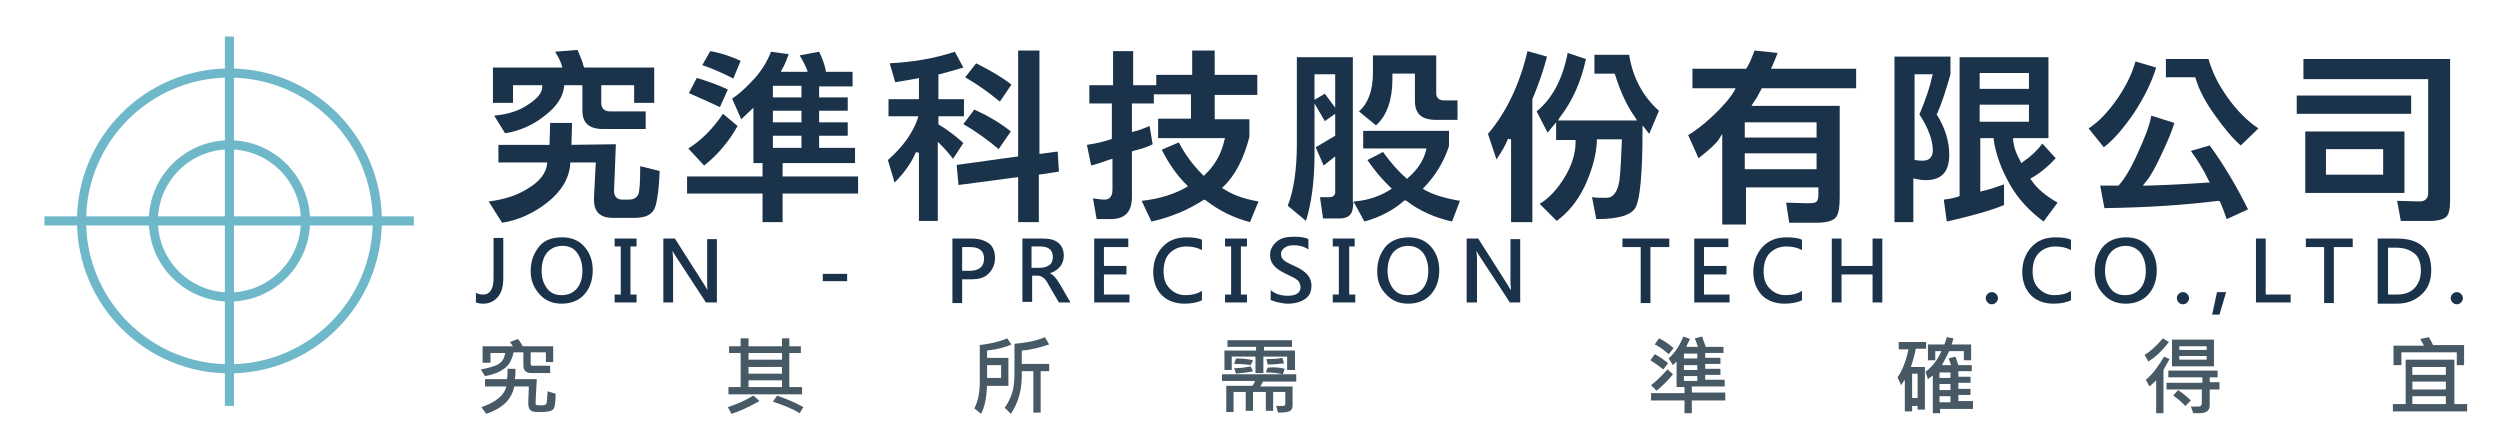 <?xml version="1.0" encoding="utf-8"?>
<!-- Generator: Adobe Illustrator 26.5.0, SVG Export Plug-In . SVG Version: 6.00 Build 0)  -->
<svg version="1.1" id="圖層_1" xmlns="http://www.w3.org/2000/svg" xmlns:xlink="http://www.w3.org/1999/xlink" x="0px" y="0px"
	 viewBox="0 0 410.8 72.3" style="enable-background:new 0 0 410.8 72.3;" xml:space="preserve">
  <style type="text/css">.st0{fill:none;stroke:#6FB8C9;stroke-width:1.5;stroke-miterlimit:10;}
    .st1{fill:#1A324A;}
    .st2{fill:#475964;}</style>
  <circle class="st0" cx="37.7" cy="36.3" r="24.3"/>
  <circle class="st0" cx="37.7" cy="36.3" r="12.5"/>
  <line class="st0" x1="37.7" y1="6" x2="37.7" y2="66.7"/>
  <line class="st0" x1="68" y1="36.3" x2="7.3" y2="36.3"/>
  <g>
    <g>
      <path class="st1" d="M80.3,33.1c2.5-0.3,4.7-1,6.4-2.1c1.9-1.1,3-2.5,3.2-4l0-0.3h-8v-2.9h8.4l0.1-3.6H94l-0.1,3.6l7.3-0.1
			l-0.3,7.7c0,0.9,0.5,1.4,1.4,1.4h1c1.1,0,1.4-0.5,1.6-0.9c0.2-0.5,0.3-2,0.3-4.5v-0.1l3.2,0.8c-0.1,2.5-0.3,4.4-0.7,5.8
			c-0.4,1.3-1.5,1.9-3.4,1.9h-3.6c-2.1,0-3.1-1-3.1-3v-0.3l0.3-5.8h-4.2l0,0.3c-0.2,2.4-1.5,4.5-3.8,6.3c-2.3,1.8-4.8,2.9-7.4,3.3
			L80.3,33.1z M81.2,19c2.1-0.2,3.9-0.7,5.4-1.7c1.6-1,2.5-2,2.5-3l0-0.3h-4.8v2.9H81v-5.8h11.4l-0.1-0.4c-0.2-0.6-0.5-1.3-1.1-2.2
			l3.7-0.3c0.4,1,0.8,1.8,1,2.7l0.1,0.2h11.5v5.8h-3.3V14h-5.4v2.9c0,0.9,0.5,1.4,1.4,1.4h5.9l0,2.9h-7c-2.3,0-3.4-1-3.4-3V14h-3
			l0,0.2c-0.2,1.8-1.3,3.4-3.3,4.9c-1.9,1.5-4,2.4-6.4,2.8L81.2,19z"/>
      <path class="st1" d="M125.3,36.5v-4.7h-12.4V29h12.4v-2.2h-1.5v-9.1l-2,1.9l-1.5-3.4c0.8-0.5,1.9-1.4,3.2-2.8
			c1.4-1.4,2.5-3.1,3.2-4.9l2.9,0.4c-0.3,0.8-0.6,1.7-1.1,2.5l-0.2,0.4h4.4l-0.1-0.4c-0.3-0.7-0.7-1.5-1.2-2.3l3.2-0.6
			c0.5,1,0.9,2.1,1.1,3.1l0,0.2h4.4v2.4h-5.5V16h4.7v2.2h-4.7v1.9h4.7v2.2h-4.7v2h5.9v2.5h-11.9V29h12.4v2.8h-12.4v4.7H125.3z
			 M127,24.3h4.7v-2H127V24.3z M127,20.1h4.7v-1.9H127V20.1z M127,16h4.7v-1.9H127V16z M113.1,24.4c2.1-1.3,4-3.2,5.7-5.7l2.4,2
			c-1.4,2.5-3.2,4.7-5.5,6.5L113.1,24.4z M118.3,17.6c-1.7-0.8-3.5-1.6-5.1-2.3l1.3-2.5c1.6,0.5,3.4,1.1,5.1,1.9L118.3,17.6z
			 M120.5,12.9c-1.6-0.8-3.3-1.6-5.1-2.2l1.3-2.3c1.8,0.3,3.5,0.9,5,1.6L120.5,12.9z"/>
      <path class="st1" d="M167.3,36.5v-7.4l-9.8,1.3l-0.3-3.3l10.1-1.4V8.3h3.5v17l3-0.4l0.2,3.3l-3.3,0.5v7.8H167.3z M151,36.5V25.1
			l-0.5-0.1c-0.7,1.7-1.9,3.4-3.5,5l-1.1-3.7c2.5-2.2,4.1-4.5,4.9-6.8l0.1-0.4H146v-2.8h5v-3.5l-0.3,0.1c-1.1,0.2-2.3,0.4-3.6,0.6
			l-0.9-3.1c3.8-0.2,7.4-0.8,10.7-1.9l1.4,2.6c-1.4,0.4-2.7,0.8-3.9,1.1l-0.2,0v4.1h4.2v2.8h-4.2v1.3l0.1,0.1c1.7,1,3,2.1,4,3
			l-1.7,2.6c-0.6-0.8-1.2-1.5-2-2.3l-0.5-0.5v13H151z M164.1,24.5c-1.8-1.5-3.7-2.9-5.8-4.1l1.8-2.4c2.4,1.1,4.4,2.3,6,3.6
			L164.1,24.5z M164.3,16.7c-1.7-1.4-3.6-2.8-5.7-4l1.8-2.3c2.4,1.2,4.4,2.4,5.8,3.5L164.3,16.7z"/>
      <path class="st1" d="M205.4,36.5c-2.7-0.7-5.1-1.9-7.3-3.6l-0.2-0.1l-0.2,0.1c-2.5,1.6-5.3,2.8-8.5,3.5l-1.6-3.4
			c2.9-0.3,5.3-1.1,7.3-2.2l0.3-0.2l-0.3-0.3c-1.4-1.4-2.8-3.3-4-5.7l2.8-1.2c1.1,2.1,2.4,3.8,3.9,5.3l0.2,0.2l0.2-0.2
			c1.6-1.5,2.7-3.4,3.2-5.7l0.1-0.3h-11v-3.2h5.4v-4h-6.1V17h-3.6v4.7l0.4-0.1c0.9-0.2,1.7-0.6,2.5-0.9l0.5,3
			c-0.9,0.5-2,0.8-3.2,1.1l-0.2,0.1v7.4c0,2.5-1.1,3.7-3.5,3.7h-2.3l-0.6-3.4c0.8,0.1,1.4,0.2,1.9,0.2c0.5,0,1.3-0.2,1.3-1.6v-5.1
			l-0.4,0.1c-0.9,0.3-1.9,0.7-3.1,1l-0.7-3.4c1.4-0.2,2.7-0.5,3.9-0.9l0.2-0.1V17H179v-3h3.9V8.4h3.3V14h3.8v-1.7h5.9v-4h3.7v4h7
			v3.3h-7v4h5.7v2.9c-0.9,3.5-2.3,6.3-4.3,8.2l-0.2,0.2L201,31c1.5,1,3.4,1.7,5.8,2.1L205.4,36.5z"/>
      <path class="st1" d="M222.4,33.1l0.2,0c2.3-0.2,4.2-0.9,5.8-1.9l0.3-0.2l-0.2-0.2c-1.5-1.4-2.7-2.9-3.8-4.5l2.5-1.3l0-0.1l0,0
			c1.3,1.8,2.6,3.3,3.8,4.3l0.2,0.2l0.2-0.2c1.5-1.3,2.5-2.8,2.9-4.4l0.1-0.4H224v-2.9h14.1V24c-0.8,2.5-2.2,4.8-4,6.7l-0.3,0.3
			l0.3,0.2c1.4,0.8,3.4,1.4,5.8,1.8l-1.3,3.4c-2.7-0.6-5.3-1.7-7.5-3.4l-0.2-0.1l-0.2,0.1c-1.8,1.6-4,2.7-6.5,3.4L222.4,33.1z
			 M219.4,22.3v-3.6l-1.7,1.2l-1.7-2.9v7l0,1.4c0,4.3-0.5,8-1.4,10.9l-3-2.5c1-2.5,1.5-6,1.5-10.2V9.4h9.2v23.8l0.1,0l-0.1,0.9
			c-0.1,1.2-0.8,1.8-2.2,1.8h-2.7l-0.5-3.5c0.7,0,1.2,0,1.6,0c0.5,0,0.9-0.3,0.9-0.8v-5.9l-1.9,1.5l-1.3-3L219.4,22.3z M219.4,17.7
			v-5.5H216v4.2l1.7-1L219.4,17.7z M223.3,18.3c1.5-1.3,2.3-3.4,2.3-6.3V9.1H236v6.2c0,0.8,0.5,1.2,1.3,1.2h2.2v3.2H236
			c-2.4,0-3.5-1-3.5-3.1v-4.5h-3.7V13c0,3.4-0.9,6-2.7,7.6L223.3,18.3z"/>
      <path class="st1" d="M248.3,36.5V22.9l-0.5-0.1c-0.4,1-1,2.1-1.9,3.4l-1.4-4.2c3-3.5,5.2-8.1,6.5-13.6l3.2,0.9
			c-0.5,2-1.3,4.4-2.4,7l0,0v20.2H248.3z M253,33.5c1.5-0.9,2.8-2.3,4-4.2c1.3-2.1,1.9-4.1,1.9-6V23l-0.3,0h-2.9v-2.9l-1.4,1.7
			l-1.8-3.5c2.6-2.1,4.3-5.4,5.1-9.6l3,1c-0.8,3.7-2.2,6.9-4.3,9.6l-0.3,0.5h13l-0.3-0.5c-1.3-1.8-2.4-4.1-3.3-7l-0.1-0.2H262V9h5.7
			c0.6,3.8,2.3,6.9,4.9,9.2L271,22l-1.1-1.4l0,0.8c0,7-0.4,11.2-1.1,12.6c-0.6,1.3-2.8,2-6.3,2h-0.2l-0.7-3.6
			c0.7,0.1,1.4,0.1,2.1,0.1h0.3c1.1,0,1.8-1,2.1-2.8c0.2-1.7,0.3-3.9,0.4-6.5l0-0.3h-4.1l0,0.3c-0.1,2.3-0.8,4.8-2,7.4
			c-1.2,2.5-2.8,4.4-4.6,5.7L253,33.5z"/>
      <path class="st1" d="M283,36.6l0-14.6l-0.5,0.8c-0.4,0.7-1.6,1.8-3.4,3.2l-1.7-3.8c1-0.6,2.4-1.6,4-3.1c1.7-1.6,2.9-3,3.6-4.2
			l0.2-0.4h-7.1v-3.2h8.8l0.1-0.1c0.5-0.8,0.9-1.8,1.3-2.9l3.8,0.4c-0.3,0.8-0.6,1.5-0.9,2.2l-0.2,0.4h14v3.2h-15.5l-0.1,0.2
			c-0.4,0.8-0.8,1.5-1.3,2.2l-0.3,0.5h14.5v15c0,1.7-0.2,2.9-0.7,3.4c-0.5,0.5-1.5,0.8-3.1,0.8h-4.5l-0.5-3.3c0,0,3.5,0.1,3.5,0.1
			c1,0,1.3-0.1,1.4-0.2c0.3-0.2,0.4-0.6,0.4-1.4v-1h-11.9v6.1H283z M286.7,27.8h11.8v-2.6h-11.8V27.8z M286.7,22.6h11.8v-2.5h-11.8
			V22.6z"/>
      <path class="st1" d="M311.3,36.5V9.3h9.2v2.9c-0.7,2.5-1.4,4.7-2.2,6.5l-0.1,0.1l0.1,0.1c1.3,2.1,2,4.3,2,6.5
			c0,2.9-1.3,4.2-3.9,4.2c-0.6,0-1.1-0.1-1.6-0.2l-0.4-0.1v7.2H311.3z M314.6,26.3l0.2,0c0.4,0.1,0.8,0.1,1.2,0.1
			c1,0,1.6-0.6,1.6-1.7c0-1.6-0.7-3.6-2.2-5.9c1.1-2.6,1.8-4.8,2.1-6.3l0.1-0.3h-3V26.3z M335.8,36.4c-2.3-1.7-4.2-3.7-5.6-6.2
			c-1.4-2.5-2.3-5-2.6-7.3l0-0.2h-2.2v8.8l0.3-0.1c1-0.2,2.2-0.6,3.6-1.1v3.4c-2.2,0.9-5.4,1.8-9.4,2.7l-0.5-3.6
			c1-0.1,1.8-0.3,2.4-0.5l0.2-0.1V9.4h14.6v13.3l-5.8,0l0,0.3c0.1,1.1,0.5,2.3,1.2,3.5l0.1,0.3l0.3-0.2c1.2-0.8,2.3-1.8,3.2-3
			l2.2,2.4c-1.2,1.3-2.5,2.4-3.9,3.2l-0.3,0.2l0.2,0.2c0.9,1.4,2.4,2.6,4.3,3.7L335.8,36.4z M325.3,20h8.1v-2.8h-8.1V20z
			 M325.3,14.6h8.1V12h-8.1V14.6z"/>
      <path class="st1" d="M365.9,36c-1.1-3-1.1-3-1.4-3c-5.5,0.7-11.8,1.1-18.7,1.2l-0.7-3.7h3l0.1-0.1c0.9-1,2-2.8,3.1-5.3
			c1.1-2.4,1.9-4.4,2.2-6.1l3.8,1.2c-0.4,1.3-1.1,3-2.1,5.1c-1,2.2-1.9,3.8-2.7,4.7l-0.4,0.5l0.6,0c3.8-0.1,7.2-0.3,10-0.5l0.4,0
			l-0.2-0.4c-0.8-1.7-1.8-3.3-2.9-4.8l3.1-0.9c2.2,3,4.3,6.5,6.3,10.5L365.9,36z M343.2,21.1c1.7-1.1,3.3-2.8,4.8-5
			c1.5-2.2,2.4-4.2,2.9-6l3.4,1c-0.7,2.3-1.9,4.8-3.6,7.4c-1.7,2.5-3.4,4.5-5,5.7L343.2,21.1z M368.2,23.9c-1.3-1.1-2.7-2.8-4.2-4.9
			c-1.6-2.2-2.7-4.3-3.2-6.1l-0.1-0.2h-4.8v-3l7,0c0.6,2.1,1.6,4.2,3.2,6.4c1.5,2.1,3.2,3.8,5,5L368.2,23.9z"/>
      <path class="st1" d="M394.5,36.3l-0.6-3.3c0,0,3.7,0.1,3.7,0.1c0.9,0,1.4-0.5,1.4-1.4V13h-20.5V9.7l24.1,0V33
			c0,1.3-0.2,2.2-0.6,2.6c-0.4,0.4-1.3,0.7-2.6,0.7H394.5z M378.8,31.7V21.6h16.3v10.1H378.8z M382.2,28.7h9.4v-4.2h-9.4V28.7z
			 M377.4,18.7v-3h18.8v3H377.4z"/>
    </g>
  </g>
  <g>
    <path class="st1" d="M82.7,45.8c0,1.3-0.3,2.3-0.9,3s-1.4,1.1-2.4,1.1c-0.5,0-0.9-0.1-1.2-0.2v-1.6c0.3,0.2,0.7,0.3,1.2,0.3
		c1.1,0,1.7-0.9,1.7-2.7v-6.6h1.6V45.8z"/>
    <path class="st1" d="M87.2,44.6c0-1.7,0.5-3,1.4-4.1s2.2-1.5,3.8-1.5c1.5,0,2.7,0.5,3.6,1.5s1.4,2.3,1.4,3.9c0,1.7-0.5,3-1.4,4
		c-0.9,1-2.2,1.5-3.7,1.5c-1.5,0-2.7-0.5-3.6-1.5S87.2,46.2,87.2,44.6z M89,44.5c0,1.2,0.3,2.1,0.9,2.9s1.4,1.1,2.4,1.1
		c1.1,0,1.9-0.4,2.5-1.1s0.9-1.7,0.9-2.9c0-1.2-0.3-2.2-0.9-3s-1.4-1.1-2.4-1.1c-1,0-1.9,0.4-2.5,1.1S89,43.3,89,44.5z"/>
    <path class="st1" d="M104.6,40.5h-1v7.9h1v1.3H101v-1.3h1v-7.9h-1v-1.3h3.6V40.5z"/>
    <path class="st1" d="M117.8,49.7H116l-5.1-7.8c-0.2-0.3-0.3-0.5-0.4-0.7h0c0,0.3,0.1,0.8,0.1,1.5v7h-1.6V39.2h1.9l4.9,7.7
		c0.2,0.4,0.4,0.6,0.5,0.8h0c-0.1-0.3-0.1-0.8-0.1-1.5v-6.9h1.6V49.7z"/>
    <path class="st1" d="M139.2,46.2h-4V45h4V46.2z"/>
    <path class="st1" d="M158.1,45.9v3.9h-1.6V39.2h3.2c1.2,0,2.1,0.3,2.8,0.8s1,1.4,1,2.4c0,1.1-0.4,1.9-1.1,2.6s-1.7,0.9-2.8,0.9
		H158.1z M158.1,40.5v4h1.2c1.6,0,2.4-0.7,2.4-2c0-1.3-0.8-1.9-2.3-1.9H158.1z"/>
    <path class="st1" d="M175.9,49.7h-1.9l-1.7-2.9c-0.3-0.6-0.6-1-0.9-1.2s-0.6-0.3-0.9-0.3h-0.9v4.3h-1.6V39.2h3.4
		c1.1,0,1.9,0.2,2.5,0.7s0.9,1.2,0.9,2.1c0,0.7-0.2,1.3-0.6,1.8s-1,0.9-1.7,1.1v0c0.5,0.2,1,0.7,1.6,1.7L175.9,49.7z M169.5,40.5V44
		h1.5c0.6,0,1.1-0.2,1.5-0.5s0.5-0.8,0.5-1.3c0-1.1-0.7-1.7-2-1.7H169.5z"/>
    <path class="st1" d="M185.7,49.7h-5.9V39.2h5.6v1.4h-4v3.1h3.7v1.4h-3.7v3.3h4.2V49.7z"/>
    <path class="st1" d="M197.6,49.3c-0.8,0.4-1.8,0.6-3,0.6c-1.5,0-2.8-0.5-3.7-1.4s-1.4-2.2-1.4-3.8c0-1.6,0.5-3,1.5-4.1
		s2.3-1.6,4-1.6c1,0,1.9,0.1,2.5,0.4v1.7c-0.7-0.4-1.6-0.6-2.5-0.6c-1.2,0-2.1,0.4-2.8,1.1s-1,1.8-1,3c0,1.2,0.3,2.1,1,2.8
		s1.5,1.1,2.6,1.1c1,0,1.9-0.2,2.7-0.7V49.3z"/>
    <path class="st1" d="M204.9,40.5h-1v7.9h1v1.3h-3.6v-1.3h1v-7.9h-1v-1.3h3.6V40.5z"/>
    <path class="st1" d="M208.7,47.6c0.8,0.7,1.8,1,2.9,1c1.4,0,2.1-0.5,2.1-1.4c0-0.3-0.1-0.5-0.2-0.8s-0.4-0.4-0.6-0.6
		c-0.3-0.2-0.8-0.4-1.6-0.8c-1-0.5-1.6-0.9-2-1.4s-0.6-1-0.6-1.7c0-0.9,0.4-1.6,1.1-2.2s1.6-0.8,2.8-0.8c1.1,0,1.9,0.1,2.4,0.4v1.7
		c-0.7-0.5-1.5-0.7-2.4-0.7c-0.6,0-1.1,0.1-1.5,0.4s-0.6,0.6-0.6,1c0,0.4,0.1,0.7,0.4,1c0.3,0.3,0.9,0.6,1.8,1
		c1.1,0.5,1.8,1,2.2,1.5s0.6,1.1,0.6,1.7c0,1-0.3,1.7-1,2.2s-1.7,0.8-2.9,0.8c-0.5,0-1-0.1-1.5-0.2s-1-0.3-1.3-0.4V47.6z"/>
    <path class="st1" d="M222.7,40.5h-1v7.9h1v1.3H219v-1.3h1v-7.9h-1v-1.3h3.6V40.5z"/>
    <path class="st1" d="M226.3,44.6c0-1.7,0.5-3,1.4-4.1c0.9-1,2.2-1.5,3.8-1.5c1.5,0,2.7,0.5,3.6,1.5s1.4,2.3,1.4,3.9
		c0,1.7-0.5,3-1.4,4c-0.9,1-2.2,1.5-3.7,1.5c-1.5,0-2.7-0.5-3.6-1.5C226.8,47.4,226.3,46.2,226.3,44.6z M228,44.5
		c0,1.2,0.3,2.1,0.9,2.9s1.4,1.1,2.4,1.1c1.1,0,1.9-0.4,2.5-1.1s0.9-1.7,0.9-2.9c0-1.2-0.3-2.2-0.9-3c-0.6-0.7-1.4-1.1-2.4-1.1
		c-1,0-1.9,0.4-2.5,1.1C228.3,42.3,228,43.3,228,44.5z"/>
    <path class="st1" d="M249.9,49.7h-1.8l-5.1-7.8c-0.2-0.3-0.3-0.5-0.4-0.7h0c0,0.3,0.1,0.8,0.1,1.5v7H241V39.2h1.9l4.9,7.7
		c0.2,0.4,0.4,0.6,0.5,0.8h0c0-0.3-0.1-0.8-0.1-1.5v-6.9h1.6V49.7z"/>
    <path class="st1" d="M274.2,40.6h-3v9.2h-1.6v-9.2h-3v-1.4h7.7V40.6z"/>
    <path class="st1" d="M284.3,49.7h-5.9V39.2h5.6v1.4h-4v3.1h3.7v1.4H280v3.3h4.2V49.7z"/>
    <path class="st1" d="M296.2,49.3c-0.8,0.4-1.8,0.6-3,0.6c-1.5,0-2.8-0.5-3.7-1.4c-0.9-1-1.4-2.2-1.4-3.8c0-1.6,0.5-3,1.5-4.1
		c1-1.1,2.3-1.6,4-1.6c1,0,1.9,0.1,2.5,0.4v1.7c-0.7-0.4-1.6-0.6-2.5-0.6c-1.2,0-2.1,0.4-2.8,1.1s-1,1.8-1,3c0,1.2,0.3,2.1,1,2.8
		c0.7,0.7,1.5,1.1,2.6,1.1c1,0,1.9-0.2,2.7-0.7V49.3z"/>
    <path class="st1" d="M309.3,49.7h-1.6v-4.6h-5.1v4.6h-1.6V39.2h1.6v4.5h5.1v-4.5h1.6V49.7z"/>
    <path class="st1" d="M326.3,49c0-0.3,0.1-0.5,0.3-0.7s0.4-0.3,0.7-0.3c0.3,0,0.5,0.1,0.7,0.3s0.3,0.4,0.3,0.7
		c0,0.3-0.1,0.5-0.3,0.7s-0.4,0.3-0.7,0.3c-0.3,0-0.5-0.1-0.7-0.3S326.3,49.2,326.3,49z"/>
    <path class="st1" d="M340.4,49.3c-0.8,0.4-1.8,0.6-3,0.6c-1.5,0-2.8-0.5-3.7-1.4c-0.9-1-1.4-2.2-1.4-3.8c0-1.6,0.5-3,1.5-4.1
		c1-1.1,2.3-1.6,4-1.6c1,0,1.9,0.1,2.5,0.4v1.7c-0.7-0.4-1.6-0.6-2.5-0.6c-1.2,0-2.1,0.4-2.8,1.1s-1,1.8-1,3c0,1.2,0.3,2.1,1,2.8
		c0.7,0.7,1.5,1.1,2.6,1.1c1,0,1.9-0.2,2.7-0.7V49.3z"/>
    <path class="st1" d="M344.2,44.6c0-1.7,0.5-3,1.4-4.1c0.9-1,2.2-1.5,3.8-1.5c1.5,0,2.7,0.5,3.6,1.5s1.4,2.3,1.4,3.9
		c0,1.7-0.5,3-1.4,4c-0.9,1-2.2,1.5-3.7,1.5c-1.5,0-2.7-0.5-3.6-1.5C344.7,47.4,344.2,46.2,344.2,44.6z M345.9,44.5
		c0,1.2,0.3,2.1,0.9,2.9s1.4,1.1,2.4,1.1c1.1,0,1.9-0.4,2.5-1.1s0.9-1.7,0.9-2.9c0-1.2-0.3-2.2-0.9-3c-0.6-0.7-1.4-1.1-2.4-1.1
		c-1,0-1.9,0.4-2.5,1.1S345.9,43.3,345.9,44.5z"/>
    <path class="st1" d="M357.7,49c0-0.3,0.1-0.5,0.3-0.7s0.4-0.3,0.7-0.3c0.3,0,0.5,0.1,0.7,0.3s0.3,0.4,0.3,0.7
		c0,0.3-0.1,0.5-0.3,0.7s-0.4,0.3-0.7,0.3c-0.3,0-0.5-0.1-0.7-0.3S357.7,49.2,357.7,49z"/>
    <path class="st1" d="M365.8,48l-1.1,3.7h-1.2l0.8-3.7H365.8z"/>
    <path class="st1" d="M376.5,49.7h-5.8V39.2h1.6v9.2h4.1V49.7z"/>
    <path class="st1" d="M386.5,40.6h-3v9.2h-1.6v-9.2h-3v-1.4h7.7V40.6z"/>
    <path class="st1" d="M390.7,49.7V39.2h3.2c3.7,0,5.6,1.7,5.6,5.2c0,1.7-0.5,3-1.6,4c-1.1,1-2.4,1.5-4.1,1.5H390.7z M392.4,40.6v7.8
		h1.4c1.2,0,2.2-0.3,2.9-1c0.7-0.7,1.1-1.7,1.1-2.9c0-1.2-0.3-2.2-1-2.8s-1.7-1-3-1H392.4z"/>
    <path class="st1" d="M402.7,49c0-0.3,0.1-0.5,0.3-0.7s0.4-0.3,0.7-0.3c0.3,0,0.5,0.1,0.7,0.3s0.3,0.4,0.3,0.7
		c0,0.3-0.1,0.5-0.3,0.7s-0.4,0.3-0.7,0.3c-0.3,0-0.5-0.1-0.7-0.3S402.7,49.2,402.7,49z"/>
  </g>
  <g>
    <g>
      <path class="st2" d="M90.9,59.5h-1.2v-1.6h-2.5v1.9c0,0.2,0.1,0.3,0.3,0.3h2.9v1.2h-3.1c-0.8,0-1.3-0.4-1.3-1.2v-2.2h-1.6
			c-0.3,1.3-0.8,2.2-1.6,2.7c-0.8,0.6-1.9,1-3.1,1.2L79,60.7c1.2-0.2,2.2-0.5,2.8-0.8c0.7-0.4,1.1-1,1.2-1.9h-2.4v1.6h-1.3v-2.7h5
			c-0.2-0.3-0.4-0.5-0.5-0.7l1.3-0.5c0.3,0.3,0.5,0.7,0.8,1.2h5V59.5z M91.3,64.7c0,1.1-0.1,1.8-0.2,2.2c-0.1,0.3-0.3,0.5-0.6,0.6
			c-0.2,0.1-0.8,0.2-1.6,0.2c-0.7,0-1.2,0-1.4-0.1s-0.4-0.2-0.5-0.4s-0.2-0.5-0.2-0.9l0.1-2.8h-2.4c-0.4,2.1-1.9,3.6-4.6,4.5
			l-0.8-1.1c2.4-0.8,3.8-2,4.1-3.4h-3.5v-1.2h3.6c0.1-0.4,0.1-1,0.1-1.7h1.3c0,0.5,0,1.1-0.1,1.7h3.6l-0.2,3.9c0,0.1,0,0.2,0.1,0.3
			c0.1,0.1,0.3,0.1,0.7,0.1c0.4,0,0.7,0,0.8-0.1c0.1-0.1,0.1-0.1,0.2-0.2c0-0.1,0.1-0.3,0.1-0.8c0-0.5,0.1-0.9,0.1-1.2L91.3,64.7z"
			/>
      <path class="st2" d="M124.8,65.9c-1.8,1-3.3,1.7-4.6,2.1l-0.6-1.1c1.5-0.5,2.9-1.1,4.2-1.9L124.8,65.9z M131.8,64.8h-12.1v-1.2h2
			V58h-1.9v-1.1h1.9v-1.3h1.3v1.3h5.5v-1.3h1.2v1.3h1.9V58h-1.9v5.6h2.1V64.8z M128.5,59.1V58H123v1.1H128.5z M128.5,61.4v-1.1H123
			v1.1H128.5z M128.5,63.6v-1.1H123v1.1H128.5z M132,66.9l-0.6,1c-1.1-0.7-2.6-1.3-4.4-1.9l0.7-1C129.6,65.7,131,66.3,132,66.9z"/>
      <path class="st2" d="M166.2,56.6c-0.8,0.4-2.2,0.8-4,1v1.2h3.5v4.6h-3.5c-0.1,2-0.4,3.5-1,4.6l-1.1-0.9c0.6-1.1,0.9-2.6,0.9-4.4
			v-6c1.6-0.2,3.1-0.5,4.5-1.1L166.2,56.6z M164.5,62.1V60h-2.3v2.1H164.5z M172.4,56.6c-1.5,0.5-3,0.9-4.5,1v2.2h4.5V61h-1.4v6.8
			h-1.2V61h-1.9c0.1,2.8-0.5,5.1-1.8,7l-1-1c0.5-0.7,0.9-1.5,1.2-2.4c0.3-0.9,0.4-2,0.4-3.6v-4.5c2-0.2,3.7-0.5,5-1.1L172.4,56.6z"
			/>
      <path class="st2" d="M213.1,62.7h-5.6c-0.1,0.3-0.2,0.5-0.4,0.8h5.3v3.1c0,0.4-0.1,0.7-0.4,0.9c-0.2,0.2-0.9,0.3-2,0.3l-0.3-1.1
			l1.2,0c0,0,0.1,0,0.2-0.1c0.1,0,0.1-0.1,0.1-0.3v-1.9h-2v3.1H208v-3.1h-2.1v3.1h-1.2v-3.1h-2v3.3h-1.2v-4.3h4.3
			c0.2-0.3,0.4-0.6,0.4-0.8h-5.4v-1.1h12.2V62.7z M212.7,60.8h-1.2v-2.2h-3.9v2.7h-1.3v-2.7h-3.9v2.2h-1.2v-3.2h5.2v-0.6h-4.7v-1.1
			h10.6v1.1h-4.6v0.6h5.1V60.8z M205.9,61c-0.8,0.2-1.8,0.3-2.8,0.4l-0.3-0.9c0.9,0,1.8-0.1,2.7-0.3L205.9,61z M205.9,59.2l-0.4,0.8
			c-0.5-0.1-1.4-0.2-2.7-0.2l0.3-0.9C204.2,58.9,205.1,59,205.9,59.2z M211.1,60.6l-0.3,0.9c-0.9-0.2-1.8-0.3-2.8-0.3l0.3-0.8
			C209.5,60.3,210.4,60.4,211.1,60.6z M211,59.7c-0.9,0.1-1.8,0.2-2.7,0.2l-0.2-0.9c0.9,0,1.7,0,2.6-0.2L211,59.7z"/>
    </g>
  </g>
  <g>
    <g>
      <path class="st2" d="M274.1,59.7l-0.8,1c-0.6-0.5-1.3-1-2.1-1.5l0.7-1C272.7,58.6,273.4,59.1,274.1,59.7z M283.5,65.8H278v2.1
			h-1.2v-2.1h-5.5v-1.2h5.5v-1h-1.3v-4.2c-0.3,0.3-0.5,0.5-0.6,0.6l-0.7-1.1c1-0.9,1.8-2.1,2.4-3.6l1.1,0.4c-0.3,0.6-0.5,1-0.6,1.3
			h1.9c-0.1-0.4-0.3-0.8-0.5-1.4l1.2-0.3c0.2,0.6,0.4,1.2,0.6,1.7h2.9v1h-3v0.8h2.5v1h-2.5v0.8h2.5v1h-2.5v0.8h3.2v1.1H278v1h5.5
			V65.8z M274.9,61.5c-0.8,1-1.7,1.9-2.7,2.7l-0.9-0.9c0.9-0.7,1.8-1.6,2.7-2.6L274.9,61.5z M275,57.2l-0.8,1
			c-0.7-0.6-1.4-1.2-2.3-1.6l0.7-1C273.3,55.9,274.1,56.4,275,57.2z M278.9,58.9v-0.8h-2.2v0.8H278.9z M278.9,60.8v-0.8h-2.2v0.8
			H278.9z M278.9,62.6v-0.8h-2.2v0.8H278.9z"/>
      <path class="st2" d="M316.5,57.3h-1.7c-0.2,1.1-0.5,2.1-0.8,3h2.3v7h-1.2v-0.6h-0.9v0.9H313v-5.2c-0.3,0.4-0.5,0.7-0.6,0.9
			l-0.6-1.3c0.8-1.1,1.4-2.7,1.8-4.6h-1.6v-1.2h4.5V57.3z M315.1,65.4v-4h-0.9v4H315.1z M324.1,67.2h-5.3v0.7h-1.2v-6.2
			c-0.2,0.1-0.4,0.3-0.8,0.6l-0.4-1.2c1.3-1,2.1-2.2,2.6-3.4h-1v1.5h-1.2v-2.6h2.7c0.1-0.2,0.2-0.6,0.4-1.2l1.1,0.2
			c-0.1,0.3-0.2,0.7-0.3,1h3.2v2.6h-1.2v-1.5h-2.4c-0.4,0.8-0.8,1.6-1.2,2.3h1.5c-0.1-0.3-0.2-0.6-0.4-1.1l1.1-0.3
			c0.2,0.4,0.3,0.9,0.5,1.4h2.2v1h-2.2v0.9h2v1h-2v1h2v1h-2v1h2.4V67.2z M320.5,62.1v-0.9h-1.8v0.9H320.5z M320.5,64.1v-1h-1.8v1
			H320.5z M320.5,66.1v-1h-1.8v1H320.5z"/>
      <path class="st2" d="M356.4,56.2c-1.1,1.4-2.2,2.5-3.4,3.2l-0.6-1.1c0.9-0.5,1.9-1.4,3-2.7L356.4,56.2z M356.5,59
			c-0.3,0.6-0.7,1.2-1,1.8v7.1h-1.2v-5.4c-0.5,0.5-0.9,0.8-1.1,1l-0.6-1.1c1-0.8,2-2.1,3-3.8L356.5,59z M364.7,64h-1.6v2.6
			c0,0.9-0.6,1.3-1.7,1.3c-0.3,0-0.6,0-1,0l-0.4-1.1c0.4,0,0.7,0,1,0c0.3,0,0.5,0,0.6-0.1c0.1-0.1,0.2-0.2,0.2-0.4V64H356v-1.1h5.9
			V62h-5.6v-1.1h8.1V62h-1.3v0.8h1.6V64z M363.8,60.2h-6.9v-4.4h6.9V60.2z M360,65.8l-0.9,0.9c-0.7-0.7-1.4-1.3-2-1.7l0.8-0.9
			C358.5,64.5,359.2,65,360,65.8z M362.6,57.5v-0.6h-4.5v0.6H362.6z M362.6,59.1v-0.6h-4.5v0.6H362.6z"/>
      <path class="st2" d="M405.3,67.6h-12.1v-1.2h2.1v-7.3h8v7.3h2.1V67.6z M405,60h-1.3v-2.1h-9.1V60h-1.3v-3.2h5l-0.6-1.1l1.4-0.3
			c0.2,0.3,0.4,0.7,0.7,1.3h5.1V60z M401.9,61.6v-1.3h-5.5v1.3H401.9z M401.9,64v-1.3h-5.5V64H401.9z M401.9,66.4v-1.3h-5.5v1.3
			H401.9z"/>
    </g>
  </g>
</svg>
